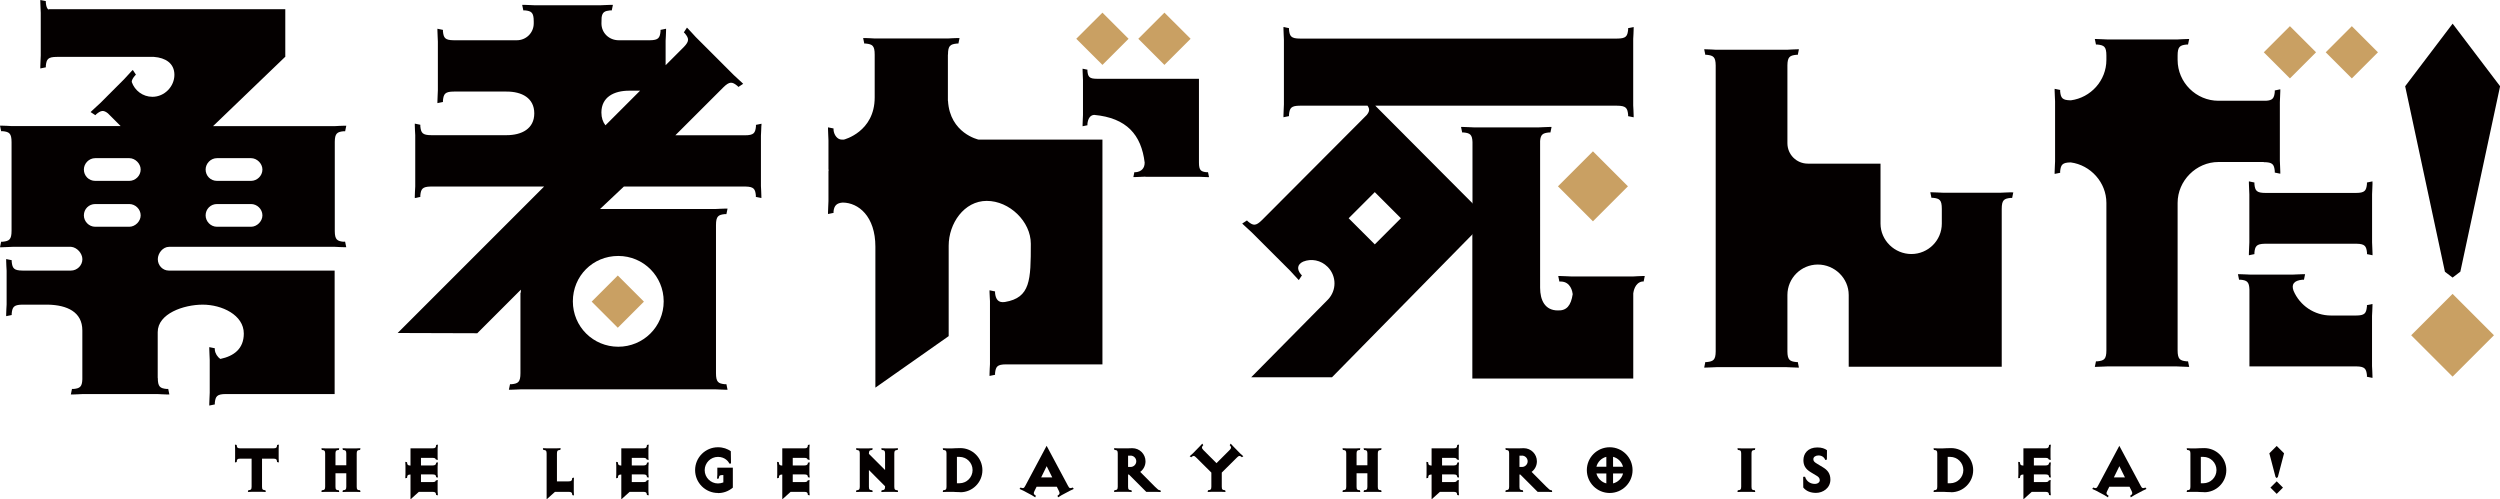 <?xml version="1.0" encoding="UTF-8"?><svg xmlns="http://www.w3.org/2000/svg" viewBox="0 0 506.15 101.1"><defs><style>.d{fill:#040000;}.e{fill:#c9a063;}</style></defs><g id="a"/><g id="b"><g id="c"><g><g><g><polygon class="e" points="223.2 13.14 217.9 7.85 223.2 2.56 228.49 7.85 223.2 13.14"/><polygon class="e" points="235.75 13.14 230.46 7.85 235.75 2.56 241.05 7.85 235.75 13.14"/><g><path class="d" d="M244.58,34.87h-.29c-1.14-.12-1.55-.37-1.55-1.95h0V15.95h-20.65c-1.56,0-1.81-.41-1.93-1.55v-.29l-.98-.2v.33c0,.65,.08,1.46,.08,1.95v7.09c0,.49-.08,1.3-.08,1.95v.33l.98-.2v-.29c.1-.94,.48-1.74,1.35-1.81,6.62,.61,9.56,4.06,10.24,9.66,0,1.16-.67,1.83-1.81,1.95h-.28l-.2,.98h.33c.65,0,1.47-.08,1.95-.08h.18v.02h10.82c.49,0,1.15,.07,1.71,.07h.33l-.2-.98Z"/><path class="d" d="M191.91,20.42V11.06h.02c0-1.82,.47-2.1,1.78-2.24h.33l.23-1.12h-.37c-.65,0-1.42,.07-1.98,.09h-14.84c-.56-.02-1.32-.09-1.96-.09h-.37l.23,1.12h.33c1.31,.14,1.78,.42,1.78,2.24v8.67c0,6.98-6.22,8.53-6.23,8.53-.18-.01-.36,0-.45,0-.83,0-1.54-.86-1.65-1.92v-.33l-1.12-.23v.37c0,.75,.09,1.68,.09,2.24v5.84c0,.06,.01,.14,.04,.23-.02,.09-.04,.17-.04,.23v6.03c0,.56-.09,1.49-.09,2.24v.37l1.12-.23v-.33c.13-1.18,.68-1.67,1.85-1.76,3.19,.02,6.62,2.77,6.62,8.94v28.53l14.84-10.43v-18.3c0-4.51,3.12-9.08,7.71-9.08s8.92,4.17,8.92,8.68c0,7.36-.07,10.92-5.24,11.79-1.37,.21-1.87-.57-2-1.81v-.33l-1.12-.23v.37c0,.75,.09,1.26,.09,1.82v.4h0v12.37c-.02,.57-.09,1.36-.09,2.01v.37l1.12-.23v-.33c.14-1.31,.42-1.78,2.24-1.78h19.5V28.26h-25.1s-5.79-1.26-6.17-7.85Z"/></g></g><g><rect class="e" x="121.34" y="57.33" width="7.48" height="7.48" transform="translate(-6.55 106.33) rotate(-45)"/><path class="d" d="M154.17,25.42v-.37l-1.12,.23v.33c-.14,1.31-.42,1.78-2.24,1.78h-14.08l9.7-9.69h0c1.29-1.28,1.82-1.15,2.84-.33,.1,.1,.23,.23,.23,.23l.96-.63-.26-.26c-.53-.53-1.26-1.12-1.65-1.52l-7.69-7.69c-.4-.4-.99-1.12-1.52-1.65l-.26-.26-.63,.96s.13,.13,.23,.23c.79,.97,.93,1.51-.17,2.67l-3.75,3.75v-4.96c.02-.57,.09-1.38,.09-2.05v-.37l-1.12,.23v.33c-.14,1.28-.42,1.75-2.14,1.77h-6.33c-1.93,0-3.49-1.47-3.49-3.4l.03-1.19c.14-1.12,.64-1.34,1.73-1.46h.33l.23-1.12h-.37c-.75,0-1.68,.09-2.24,.09h-13.15c-.56,0-1.49-.09-2.24-.09h-.37l.23,1.12h.33c1.31,.14,1.78,.42,1.78,2.24h0v.41c-.01,1.93-1.57,3.4-3.41,3.4h-12.78c-1.77-.01-2.05-.48-2.19-1.77v-.33l-1.12-.23v.37c0,.75,.09,1.68,.09,2.24v9.84c0,.56-.09,1.5-.09,2.24v.37l1.12-.23v-.33c.14-1.31,.42-1.78,2.24-1.78h10.62c3.11-.01,5.63,1.3,5.63,4.41s-2.52,4.42-5.63,4.42h-15.2c-1.82,0-2.1-.47-2.24-1.78v-.33l-1.12-.23v.37c0,.64,.07,1.41,.09,1.97h0v10.4c-.02,.56-.09,1.32-.09,1.96v.37l1.12-.23v-.33c.13-1.27,.42-1.74,2.08-1.77h22.98l-29.65,29.65,16.12,.05,8.82-8.82v.59s-.06,0-.08,0v16.31h0c0,1.82-.47,2.1-1.78,2.24h-.33l-.23,1.12h.37c.75,0,1.68-.09,2.24-.09h6.35s.03,0,.04,0h23.43s.03,0,.04,0h9.19c.56,0,1.49,.09,2.24,.09h.37l-.23-1.12h-.33c-1.31-.14-1.78-.42-1.78-2.24h0v-29.96h0c0-1.82,.47-2.1,1.78-2.24h.33l.23-1.12h-.37c-.72,0-1.6,.08-2.16,.09h-23.29l4.83-4.55h24.64c1.67,.03,1.95,.5,2.08,1.77v.33l1.12,.23v-.37c0-.68-.07-1.49-.09-2.06v-10.21c.01-.57,.09-1.38,.09-2.06Zm-19.8,35.59c0,5.15-4.14,9.19-9.2,9.19s-9.19-4.05-9.19-9.19,4.05-9.19,9.19-9.19,9.2,4.14,9.2,9.19Zm-12.61-38.23c0-3.11,2.52-4.42,5.63-4.42h2.2l-7.01,7.01c-.52-.66-.82-1.52-.82-2.59Z"/></g><path class="d" d="M69.55,48.95c-1.28-.14-1.75-.42-1.77-2.13V28.7c.02-1.71,.49-1.99,1.77-2.13h.33l.23-1.12h-.37c-.66,0-1.46,.07-2.03,.09h-24.58l14.58-14.01h.05v-.05h0V1.86H9.84v.12c-.36-.28-.49-.73-.56-1.42V.23l-1.12-.23V.37c0,.75,.09,1.68,.09,2.24V11.25c0,.56-.09,1.49-.09,2.24v.37l1.12-.23v-.33c.14-1.31,.42-1.78,2.24-1.78H31.17c2.31,.17,4.14,1.28,4.14,3.63s-1.99,4.45-4.45,4.45c-1.95,0-3.59-1.27-4.19-3.01,0-.39,.23-.76,.62-1.24,.1-.1,.23-.23,.23-.23l-.63-.96-.27,.26c-.53,.53-1.12,1.26-1.52,1.65l-4.84,4.84c-.4,.4-1.12,.99-1.65,1.52l-.27,.26,.96,.63s.13-.13,.23-.23c.87-.7,1.39-.89,2.32-.14l2.58,2.58H2.4c-.57-.02-1.36-.09-2.03-.09h-.37l.23,1.12h.33c1.31,.14,1.78,.42,1.78,2.24h0v17.9h0c0,1.82-.47,2.1-1.78,2.24H.23l-.23,1.12H.37c.75,0,1.68-.09,2.24-.09H11.81s.02,0,.03,0h2.54c1.19,.09,2.3,1.31,2.3,2.51,0,1.29-1.1,2.3-2.3,2.3H4.54c-1.75-.01-2.03-.49-2.17-1.77v-.33l-1.12-.23v.37c0,.65,.07,1.43,.09,2v6.82c-.02,.56-.09,1.34-.09,2v.37l1.12-.23v-.33c.13-1.27,.42-1.74,2.08-1.77h5.32c3.77,.09,6.9,1.45,6.9,5.22v9.89c-.05,1.56-.53,1.83-1.77,1.96h-.33l-.23,1.12h.37c.68,0,1.5-.08,2.07-.09h15.07c.57,.01,1.39,.09,2.07,.09h.37l-.23-1.12h-.33c-1.31-.14-1.78-.42-1.78-2.24h-.02v-9.26c0-3.77,5.26-5.57,9.12-5.57s8.31,2.08,8.31,5.85c0,3.09-2.01,4.56-4.74,5.14-.62-.4-1.05-1.12-1.13-1.83v-.33l-1.12-.23v.37c0,.75,.09,1.68,.09,2.24v6.61c0,.56-.09,1.5-.09,2.24v.37l1.12-.23v-.33c.14-1.28,.42-1.75,2.15-1.77h22.11v-25H34.16c-1.19,0-2.21-1.01-2.21-2.3,0-1.2,1.01-2.51,2.3-2.51h33.52c.56,.02,1.32,.08,1.96,.08h.37l-.23-1.12h-.33ZM19.28,32.02h6.9c1.19,0,2.3,1.1,2.3,2.3,0,1.29-1.1,2.3-2.3,2.3h-6.9c-1.29,0-2.3-1.01-2.3-2.3,0-1.19,1.01-2.3,2.3-2.3Zm0,9.29h6.9c1.19,0,2.3,1.01,2.3,2.3,0,1.19-1.1,2.3-2.3,2.3h-6.9c-1.29,0-2.3-1.1-2.3-2.3,0-1.29,1.01-2.3,2.3-2.3Zm31.55,4.6h-6.9c-1.29,0-2.3-1.1-2.3-2.3,0-1.29,1.01-2.3,2.3-2.3h6.9c1.2,0,2.3,1.01,2.3,2.3,0,1.19-1.1,2.3-2.3,2.3Zm0-9.29h-6.9c-1.29,0-2.3-1.01-2.3-2.3,0-1.19,1.01-2.3,2.3-2.3h6.9c1.2,0,2.3,1.1,2.3,2.3,0,1.29-1.1,2.3-2.3,2.3Z"/><g><path class="d" d="M56.08,93.54v-.11c-.04-.42-.14-.57-.74-.57h-2.29v5.66c0,.59,.15,.68,.57,.72h.11l.09,.36h-.14c-.24,0-.54-.03-.72-.03h-1.92c-.18,0-.48,.03-.72,.03h-.14l.09-.36h.11c.42-.05,.56-.14,.56-.72v-5.66h-2.29c-.59,0-.68,.15-.72,.57v.11l-.36,.09v-.14c0-.24,.03-.54,.03-.72v-1.92c0-.18-.03-.48-.03-.72v-.12l.36,.08v.11c.05,.42,.14,.57,.72,.57h6.7c.6,0,.69-.15,.74-.57v-.11l.36-.08v.12c0,.24-.03,.54-.03,.72v1.92c0,.18,.03,.48,.03,.72v.14l-.36-.09Z"/><path class="d" d="M72.84,99.61c-.24,0-.54-.03-.72-.03h-1.92c-.18,0-.48,.03-.72,.03h-.14l.09-.36h.11c.42-.05,.57-.14,.57-.72v-2.72h-2.19v2.72c0,.59,.15,.68,.57,.72h.11l.08,.36h-.12c-.24,0-.54-.03-.72-.03h-1.93c-.18,0-.48,.03-.72,.03h-.12l.08-.36h.11c.42-.05,.57-.14,.57-.72v-6.7c0-.59-.15-.68-.57-.72h-.11l-.08-.36h.12c.24,0,.54,.03,.72,.03h1.93c.18,0,.48-.03,.72-.03h.12l-.08,.36h-.11c-.42,.04-.57,.14-.57,.72v2.37h2.19v-2.37c0-.59-.15-.68-.57-.72h-.11l-.09-.36h.14c.24,0,.54,.03,.72,.03h1.92c.18,0,.48-.03,.72-.03h.14l-.08,.36h-.12c-.42,.04-.56,.14-.56,.72v6.7c0,.59,.14,.68,.56,.72h.12l.08,.36h-.14Z"/><path class="d" d="M88.29,100.26v-.11c-.05-.42-.15-.57-.74-.57h-2.75l-1.69,1.52v-5.03c-.54,.02-.65,.15-.69,.57v.11l-.36,.08v-.12c0-.24,.03-.54,.03-.72v-1.63c0-.18-.03-.48-.03-.72v-.14l.36,.08v.12c.05,.41,.15,.54,.69,.56v-3.49h4.44c.59,0,.69-.15,.74-.57v-.11l.36-.08v.12c0,.24-.05,.54-.05,.72v1.75c0,.14,.03,.33,.03,.53l-.39-.11c-.08-.24-.24-.32-.69-.32h-2.32v1.54h2.32c.59,0,.69-.21,.74-.44,.02-.06,0-.12,0-.12l.36-.08v.14c0,.24-.05,.54-.05,.72v1.51c0,.18,.05,.36,.05,.6v.12l-.36-.08s.02-.06,0-.11c-.05-.29-.15-.45-.74-.45h-2.32v1.55h2.32c.45,0,.62-.08,.69-.32l.39-.11c0,.2-.03,.39-.03,.53v1.75c0,.18,.05,.48,.05,.72v.12l-.36-.08Z"/><path class="d" d="M115.86,100.26v-.11c-.05-.42-.15-.57-.74-.57h-2.76l-1.69,1.52v-9.28c0-.59-.15-.68-.57-.72h-.11l-.08-.36h.12c.24,0,.54,.03,.72,.03h1.93c.18,0,.48-.03,.72-.03h.12l-.08,.36h-.11c-.42,.04-.57,.14-.57,.72v5.64h2.34c.59,0,.69-.15,.74-.57v-.11l.36-.08v.12c0,.24-.03,.54-.03,.72v1.93c0,.18,.03,.48,.03,.72v.12l-.36-.08Z"/><path class="d" d="M130.97,100.26v-.11c-.05-.42-.15-.57-.74-.57h-2.75l-1.69,1.52v-5.03c-.54,.02-.65,.15-.69,.57v.11l-.36,.08v-.12c0-.24,.03-.54,.03-.72v-1.63c0-.18-.03-.48-.03-.72v-.14l.36,.08v.12c.05,.41,.15,.54,.69,.56v-3.49h4.44c.59,0,.69-.15,.74-.57v-.11l.36-.08v.12c0,.24-.05,.54-.05,.72v1.75c0,.14,.03,.33,.03,.53l-.39-.11c-.08-.24-.24-.32-.69-.32h-2.32v1.54h2.32c.59,0,.69-.21,.74-.44,.02-.06,0-.12,0-.12l.36-.08v.14c0,.24-.05,.54-.05,.72v1.51c0,.18,.05,.36,.05,.6v.12l-.36-.08s.02-.06,0-.11c-.05-.29-.15-.45-.74-.45h-2.32v1.55h2.32c.45,0,.62-.08,.69-.32l.39-.11c0,.2-.03,.39-.03,.53v1.75c0,.18,.05,.48,.05,.72v.12l-.36-.08Z"/><path class="d" d="M145.36,99.81c-2.55,0-4.63-2.07-4.63-4.63s2.08-4.63,4.63-4.63c1.07,0,1.92,.33,2.6,.8,0,.71,.04,1.86,.04,2.49h-.36c-.08-.29-.8-1.34-2.28-1.34s-2.69,1.21-2.69,2.69,1.21,2.69,2.69,2.69c.38,0,.74-.08,1.09-.21v-1.49h-.17c-.59,0-.69,.14-.74,.56v.12l-.36,.08v-.14c0-.24,.05-.54,.05-.72v-1.39h3.14v4.04c-.91,.75-1.93,1.1-3,1.1Z"/><path class="d" d="M163.56,100.26v-.11c-.05-.42-.15-.57-.74-.57h-2.75l-1.69,1.52v-5.03c-.54,.02-.65,.15-.69,.57v.11l-.36,.08v-.12c0-.24,.03-.54,.03-.72v-1.63c0-.18-.03-.48-.03-.72v-.14l.36,.08v.12c.05,.41,.15,.54,.69,.56v-3.49h4.44c.59,0,.69-.15,.74-.57v-.11l.36-.08v.12c0,.24-.05,.54-.05,.72v1.75c0,.14,.03,.33,.03,.53l-.39-.11c-.08-.24-.24-.32-.69-.32h-2.32v1.54h2.32c.59,0,.69-.21,.74-.44,.02-.06,0-.12,0-.12l.36-.08v.14c0,.24-.05,.54-.05,.72v1.51c0,.18,.05,.36,.05,.6v.12l-.36-.08s.02-.06,0-.11c-.05-.29-.15-.45-.74-.45h-2.32v1.55h2.32c.45,0,.62-.08,.69-.32l.39-.11c0,.2-.03,.39-.03,.53v1.75c0,.18,.05,.48,.05,.72v.12l-.36-.08Z"/><path class="d" d="M181.68,99.61c-.24,0-.54-.03-.72-.03h-1.68c-.18,0-.48,.03-.72,.03h-.14l.09-.36h.11c.42-.05,.57-.14,.57-.72v-.08l-3.27-3.29v3.37c0,.59,.15,.68,.57,.72h.11l.08,.36h-.12c-.24,0-.54-.03-.72-.03h-1.69c-.18,0-.48,.03-.72,.03h-.12l.08-.36h.11c.42-.05,.57-.14,.57-.72v-6.7c0-.59-.15-.68-.57-.72h-.11l-.08-.36h.12c.24,0,.54,.03,.72,.03h1.69c.18,0,.48-.03,.72-.03h.12l-.08,.36h-.11c-.42,.04-.57,.14-.57,.72v.06l3.27,3.27v-3.33c0-.59-.15-.68-.57-.72h-.11l-.09-.36h.14c.24,0,.54,.03,.72,.03h1.68c.18,0,.48-.03,.72-.03h.14l-.08,.36h-.12c-.42,.04-.56,.14-.56,.72v6.7c0,.59,.14,.68,.56,.72h.12l.08,.36h-.14Z"/><path class="d" d="M194.43,99.64c-.66,0-1.45-.06-1.45-.06h-1.27c-.18,0-.48,.03-.72,.03h-.12l.08-.36h.11c.42-.05,.57-.14,.57-.72v-6.7c0-.59-.15-.68-.57-.72h-.11l-.08-.36h.12c.24,0,.54,.03,.72,.03h1.03s1.04-.06,1.69-.06c2.46,0,4.47,2.01,4.47,4.47s-2.01,4.47-4.47,4.47Zm-.18-7.14h-.51v5.34h.51c1.46,0,2.66-1.19,2.66-2.67s-1.19-2.67-2.66-2.67Z"/><path class="d" d="M217.3,99.04c-.2,.11-.5,.21-.65,.3l-1.71,.91c-.15,.09-.39,.26-.62,.38l-.12,.06-.09-.36s.06-.03,.09-.04c.36-.24,.42-.41,.17-.92l-.41-.83h-4.09l-.41,.83c-.26,.5-.2,.68,.15,.92,.05,.02,.11,.04,.11,.04l-.11,.36-.12-.06c-.21-.12-.45-.29-.6-.38l-1.71-.91c-.17-.09-.45-.2-.65-.3l-.12-.06,.24-.29s.06,.03,.09,.06c.39,.14,.57,.14,.84-.39l4.32-8.1,4.33,8.1c.27,.53,.44,.53,.84,.39,.03-.03,.09-.06,.09-.06l.24,.29-.12,.06Zm-5.39-4.66l-1.12,2.28h2.25l-1.13-2.28Z"/><path class="d" d="M234.86,99.61c-.24,0-.54-.03-.72-.03h-2.07l-3.5-3.5h-.18v2.44c0,.59,.15,.68,.57,.72h.11l.08,.36h-.12c-.24,0-.54-.03-.72-.03h-1.93c-.18,0-.48,.03-.72,.03h-.12l.08-.36h.11c.42-.05,.57-.14,.57-.72v-6.7c0-.59-.15-.68-.57-.72h-.11l-.08-.36h.12c.24,0,.54,.03,.72,.03h1.93c.18,0,.72-.03,.94-.03,1.48,0,2.67,1.19,2.67,2.66,0,.89-.42,1.66-1.07,2.14l2.97,2.99c.65,.63,.72,.69,1,.72,.05,.02,.11,0,.11,0l.09,.36h-.14Zm-5.96-7.36h-.51v2.29h.51c.62,0,1.15-.51,1.15-1.15s-.53-1.15-1.15-1.15Z"/><path class="d" d="M251.43,92.58s-.03-.04-.08-.08c-.33-.26-.5-.3-.91,.12l-3.08,3.06v2.84c0,.59,.15,.68,.57,.72h.11l.09,.36h-.14c-.24,0-.54-.03-.72-.03h-1.92c-.18,0-.48,.03-.72,.03h-.14l.09-.36h.11c.42-.05,.56-.14,.56-.72v-2.84l-3.08-3.06c-.41-.42-.57-.38-.91-.12-.05,.03-.08,.08-.08,.08l-.32-.2,.09-.09c.17-.17,.41-.36,.54-.48l1.34-1.37c.14-.12,.32-.36,.5-.53l.09-.09,.2,.32s-.04,.04-.08,.06c-.27,.35-.3,.51,.12,.94l2.63,2.63,2.63-2.63c.42-.42,.39-.59,.12-.94-.03-.02-.08-.06-.08-.06l.2-.32,.09,.09c.18,.17,.36,.41,.5,.53l1.34,1.37c.14,.12,.38,.32,.54,.48l.09,.09-.32,.2Z"/><path class="d" d="M279.57,99.61c-.24,0-.54-.03-.72-.03h-1.92c-.18,0-.48,.03-.72,.03h-.14l.09-.36h.11c.42-.05,.57-.14,.57-.72v-2.72h-2.19v2.72c0,.59,.15,.68,.57,.72h.11l.08,.36h-.12c-.24,0-.54-.03-.72-.03h-1.93c-.18,0-.48,.03-.72,.03h-.12l.08-.36h.11c.42-.05,.57-.14,.57-.72v-6.7c0-.59-.15-.68-.57-.72h-.11l-.08-.36h.12c.24,0,.54,.03,.72,.03h1.93c.18,0,.48-.03,.72-.03h.12l-.08,.36h-.11c-.42,.04-.57,.14-.57,.72v2.37h2.19v-2.37c0-.59-.15-.68-.57-.72h-.11l-.09-.36h.14c.24,0,.54,.03,.72,.03h1.92c.18,0,.48-.03,.72-.03h.14l-.08,.36h-.12c-.42,.04-.56,.14-.56,.72v6.7c0,.59,.14,.68,.56,.72h.12l.08,.36h-.14Z"/><path class="d" d="M295.02,100.26v-.11c-.04-.42-.15-.57-.74-.57h-2.75l-1.69,1.52v-5.03c-.54,.02-.65,.15-.69,.57v.11l-.36,.08v-.12c0-.24,.03-.54,.03-.72v-1.63c0-.18-.03-.48-.03-.72v-.14l.36,.08v.12c.04,.41,.15,.54,.69,.56v-3.49h4.44c.59,0,.69-.15,.74-.57v-.11l.36-.08v.12c0,.24-.05,.54-.05,.72v1.75c0,.14,.03,.33,.03,.53l-.39-.11c-.08-.24-.24-.32-.69-.32h-2.32v1.54h2.32c.59,0,.69-.21,.74-.44,.01-.06,0-.12,0-.12l.36-.08v.14c0,.24-.05,.54-.05,.72v1.51c0,.18,.05,.36,.05,.6v.12l-.36-.08s.01-.06,0-.11c-.04-.29-.15-.45-.74-.45h-2.32v1.55h2.32c.45,0,.62-.08,.69-.32l.39-.11c0,.2-.03,.39-.03,.53v1.75c0,.18,.05,.48,.05,.72v.12l-.36-.08Z"/><path class="d" d="M314.1,99.61c-.24,0-.54-.03-.72-.03h-2.07l-3.5-3.5h-.18v2.44c0,.59,.15,.68,.57,.72h.11l.08,.36h-.12c-.24,0-.54-.03-.72-.03h-1.93c-.18,0-.48,.03-.72,.03h-.12l.08-.36h.11c.42-.05,.57-.14,.57-.72v-6.7c0-.59-.15-.68-.57-.72h-.11l-.08-.36h.12c.24,0,.54,.03,.72,.03h1.93c.18,0,.72-.03,.94-.03,1.48,0,2.67,1.19,2.67,2.66,0,.89-.42,1.66-1.07,2.14l2.97,2.99c.65,.63,.72,.69,1,.72,.04,.02,.11,0,.11,0l.09,.36h-.14Zm-5.96-7.36h-.51v2.29h.51c.62,0,1.15-.51,1.15-1.15s-.53-1.15-1.15-1.15Z"/><path class="d" d="M325.9,99.81c-2.55,0-4.63-2.07-4.63-4.63s2.08-4.63,4.63-4.63,4.63,2.07,4.63,4.63-2.07,4.63-4.63,4.63Zm-.68-7.32c-.98,.24-1.77,1.03-2.01,2.01h2.01v-2.01Zm0,3.37h-2.01c.26,.98,1.03,1.77,2.01,2.01v-2.01Zm1.36-3.37v2.01h2.02c-.26-.98-1.03-1.77-2.02-2.01Zm0,3.37v2.01c1-.24,1.78-1.03,2.02-2.01h-2.02Z"/><path class="d" d="M355.25,99.61c-.24,0-.54-.03-.72-.03h-1.93c-.18,0-.48,.03-.72,.03h-.12l.08-.36h.11c.42-.05,.57-.14,.57-.72v-6.7c0-.59-.15-.68-.57-.72h-.11l-.08-.36h.12c.24,0,.54,.03,.72,.03h1.93c.18,0,.48-.03,.72-.03h.12l-.08,.36h-.11c-.42,.04-.57,.14-.57,.72v6.7c0,.59,.15,.68,.57,.72h.11l.08,.36h-.12Z"/><path class="d" d="M367.68,99.79c-1.07,0-1.98-.33-2.59-1.09,0-.44-.02-1.72-.02-2.16l.38-.02c.3,.98,1.12,1.45,1.98,1.45,.57,0,1-.32,1-.74,0-.45-.26-.72-.85-1.04l-.95-.57c-1.09-.65-1.51-1.39-1.51-2.46,0-1.34,.91-2.57,2.82-2.57,.89,0,1.51,.23,1.95,.56,0,.57-.02,1.15-.02,1.9l-.33,.08c-.18-.53-.68-.92-1.37-.92-.57,0-1.04,.3-1.04,.75,0,.36,.15,.57,.72,.91l1.22,.74c.88,.53,1.51,1.22,1.51,2.49,0,1.74-1.54,2.69-2.9,2.69Z"/><path class="d" d="M395.02,99.64c-.66,0-1.45-.06-1.45-.06h-1.27c-.18,0-.48,.03-.72,.03h-.12l.08-.36h.11c.42-.05,.57-.14,.57-.72v-6.7c0-.59-.15-.68-.57-.72h-.11l-.08-.36h.12c.24,0,.54,.03,.72,.03h1.03s1.04-.06,1.69-.06c2.46,0,4.47,2.01,4.47,4.47s-2.01,4.47-4.47,4.47Zm-.18-7.14h-.51v5.34h.51c1.46,0,2.66-1.19,2.66-2.67s-1.19-2.67-2.66-2.67Z"/><path class="d" d="M414.84,100.26v-.11c-.04-.42-.15-.57-.74-.57h-2.75l-1.69,1.52v-5.03c-.54,.02-.65,.15-.69,.57v.11l-.36,.08v-.12c0-.24,.03-.54,.03-.72v-1.63c0-.18-.03-.48-.03-.72v-.14l.36,.08v.12c.04,.41,.15,.54,.69,.56v-3.49h4.44c.59,0,.69-.15,.74-.57v-.11l.36-.08v.12c0,.24-.05,.54-.05,.72v1.75c0,.14,.03,.33,.03,.53l-.39-.11c-.08-.24-.24-.32-.69-.32h-2.32v1.54h2.32c.59,0,.69-.21,.74-.44,.01-.06,0-.12,0-.12l.36-.08v.14c0,.24-.05,.54-.05,.72v1.51c0,.18,.05,.36,.05,.6v.12l-.36-.08s.01-.06,0-.11c-.04-.29-.15-.45-.74-.45h-2.32v1.55h2.32c.45,0,.62-.08,.69-.32l.39-.11c0,.2-.03,.39-.03,.53v1.75c0,.18,.05,.48,.05,.72v.12l-.36-.08Z"/><path class="d" d="M434.48,99.04c-.2,.11-.5,.21-.65,.3l-1.71,.91c-.15,.09-.39,.26-.62,.38l-.12,.06-.09-.36,.09-.04c.36-.24,.42-.41,.17-.92l-.41-.83h-4.09l-.41,.83c-.26,.5-.2,.68,.15,.92,.04,.02,.11,.04,.11,.04l-.11,.36-.12-.06c-.21-.12-.45-.29-.6-.38l-1.71-.91c-.17-.09-.45-.2-.65-.3l-.12-.06,.24-.29s.06,.03,.09,.06c.39,.14,.57,.14,.84-.39l4.32-8.1,4.33,8.1c.27,.53,.44,.53,.84,.39,.03-.03,.09-.06,.09-.06l.24,.29-.12,.06Zm-5.39-4.66l-1.12,2.28h2.25l-1.13-2.28Z"/><path class="d" d="M446.27,99.64c-.66,0-1.45-.06-1.45-.06h-1.27c-.18,0-.48,.03-.72,.03h-.12l.08-.36h.11c.42-.05,.57-.14,.57-.72v-6.7c0-.59-.15-.68-.57-.72h-.11l-.08-.36h.12c.24,0,.54,.03,.72,.03h1.03s1.04-.06,1.69-.06c2.46,0,4.47,2.01,4.47,4.47s-2.01,4.47-4.47,4.47Zm-.18-7.14h-.51v5.34h.51c1.46,0,2.66-1.19,2.66-2.67s-1.19-2.67-2.66-2.67Z"/><path class="d" d="M461.18,96.56l-.24,.24-.24-.24-1.25-4.78,1.49-1.49,1.49,1.49-1.25,4.78Zm-.24,3.43l-1.27-1.27,1.27-1.27,1.27,1.27-1.27,1.27Z"/></g><g><path class="d" d="M300.92,43.96l-7.41-7.43-14.89-14.95c-.06-.06-.11-.11-.17-.18h48.94c1.82,.01,2.1,.48,2.24,1.79v.33l1.12,.23v-.38c0-.66-.07-1.46-.09-2.03V7.87c.02-.57,.09-1.36,.09-2.03v-.37l-1.12,.23v.33c-.14,1.31-.42,1.78-2.24,1.78h-64.18c-1.82,0-2.1-.47-2.24-1.78v-.33l-1.12-.23v.38c0,.75,.09,1.68,.09,2.24v13.04c0,.56-.09,1.5-.09,2.24v.37l1.12-.23v-.33c.14-1.31,.42-1.78,2.24-1.78h13.66c.43,.62,.46,1.11-.15,1.87l-21.19,21.26h0c-1.29,1.29-1.82,1.16-2.84,.33-.1-.1-.23-.23-.23-.23l-.96,.63,.27,.26c.53,.53,1.26,1.12,1.65,1.52l7.76,7.75c.4,.4,.99,1.12,1.52,1.65l.26,.27,.63-.96s-.13-.13-.23-.23c-.82-1.01-.73-1.99,.48-2.55,1.65-.66,3.57-.31,4.94,1.05l.09,.09c1.75,1.84,1.75,4.69,0,6.53l-15.55,15.74h16.36l29.4-29.92c.8-.77,1.31-.95,1.85-.74m-22.59,3.76l-5.29-5.29,5.29-5.29,5.29,5.29-5.29,5.29Z"/><rect class="e" x="317.49" y="32.7" width="10.02" height="10.02" transform="translate(67.8 239.1) rotate(-45)"/></g><g><g><path class="d" d="M458.31,32.83c1.82,0,2.1,.47,2.24,1.78v.33l1.12,.23v-.38c0-.75-.09-1.68-.09-2.24v-11.86c0-.56,.09-1.5,.09-2.24v-.37l-1.12,.23v.33c-.13,1.18-.38,1.68-1.78,1.76h-9.62c-4.5,0-8.27-3.68-8.27-8.28v-.86c0-1.82,.47-2.1,1.78-2.24h.33l.23-1.12h-.37c-.68,0-1.49,.07-2.06,.09h-14.06c-.56,0-1.49-.09-2.24-.09h-.37l.23,1.12h.33c1.31,.14,1.78,.42,1.78,2.24h0v.86c0,4.22-3.18,7.65-7.18,8.19-1.76-.01-2.04-.48-2.18-1.77v-.33l-1.12-.23v.37c0,.72,.09,1.61,.09,2.17v12.15c0,.57-.09,1.45-.09,2.17v.37l1.12-.23v-.33c.14-1.28,.42-1.75,2.14-1.77,4.02,.53,7.22,4.05,7.22,8.2v29.83h0c0,1.82-.47,2.1-1.78,2.24h-.33l-.23,1.12h.37c.75,0,1.68-.09,2.24-.09h13.88c.56,0,1.49,.09,2.24,.09h.37l-.23-1.12h-.33c-1.3-.14-1.77-.42-1.78-2.22v-29.85c0-4.5,3.77-8.28,8.27-8.28h9.15v.02Z"/><path class="d" d="M480.33,37.1v-.38l-1.12,.23v.33c-.14,1.31-.42,1.78-2.24,1.78h-18.3c-1.82,0-2.11-.47-2.24-1.78v-.33l-1.12-.23v.38c0,.75,.09,1.68,.09,2.24v9.73c0,.56-.09,1.49-.09,2.24v.37l1.12-.23v-.33c.13-1.26,.41-1.73,2.06-1.77h18.67c1.64,.03,1.92,.51,2.06,1.77v.33l1.12,.23v-.37c0-.75-.09-1.68-.09-2.24v-9.73c0-.56,.09-1.5,.09-2.24Z"/><path class="d" d="M479.2,62.11c-.14,1.3-.42,1.77-2.22,1.77h-5.02c-3.43,0-6.35-2.05-7.61-5.01h0c-.47-1.31,.06-2.06,1.78-2.24h.33l.23-1.12h-.37c-.75,0-1.68,.09-2.24,.09h-8.38c-.56,0-1.49-.09-2.24-.09h-.37l.23,1.12h.33c1.25,.13,1.72,.41,1.77,2.01v15.54h21.64c1.73,.02,2.01,.49,2.15,1.77v.33l1.12,.23v-.37c0-.66-.07-1.46-.09-2.03v-10.17c.02-.57,.09-1.36,.09-2.03v-.37l-1.12,.23v.33Z"/></g><rect class="e" x="459.9" y="6.88" width="7.48" height="7.48" transform="translate(128.32 330.98) rotate(-45.01)"/><rect class="e" x="472.44" y="6.88" width="7.48" height="7.48" transform="translate(131.99 339.85) rotate(-45.01)"/></g><g><path class="d" d="M498.1,55.02l-1.55,1.18-1.55-1.18-8.05-37.56,9.61-12.67,9.61,12.67-8.05,37.56Z"/><rect class="e" x="490.62" y="61.94" width="11.85" height="11.85" transform="translate(97.45 371) rotate(-45)"/></g><path class="d" d="M407.25,38.93c-.75,0-1.68,.09-2.24,.09h-11.59c-.56,0-1.49-.09-2.24-.09h-.37l.23,1.12h.33c1.31,.14,1.77,.42,1.77,2.24h0v2.98c0,3.4-2.76,6.16-6.16,6.16s-6.25-2.76-6.25-6.16v-12.14h-14.71c-2.3,0-4.14-1.84-4.14-4.14V13.22c.02-1.7,.5-1.99,1.77-2.12h.33l.23-1.12h-.37c-.65,0-1.43,.07-1.99,.09h-14.46c-.56-.02-1.34-.09-1.99-.09h-.37l.23,1.12h.33c1.28,.14,1.75,.42,1.77,2.15v57.91c-.02,1.72-.49,2-1.77,2.14h-.33l-.23,1.12h.37c.75,0,1.68-.09,2.24-.09h13.96c.56,0,1.49,.09,2.24,.09h.37l-.23-1.12h-.33c-1.28-.14-1.75-.42-1.77-2.13v-11.45c0-3.4,2.76-6.16,6.16-6.16s6.25,2.76,6.25,6.16v14.53h30.98v-31.94h0c0-1.82,.47-2.1,1.78-2.24h.33l.23-1.12h-.37Z"/></g><path class="d" d="M298.09,45.72v30.92h32.58v-17.25c.05-.37,.32-2.11,1.77-2.39,.14-.03,.33,0,.33,0l.23-1.12h-.37c-.64,0-1.39,.07-1.95,.09h-12.59c-.56,0-1.49-.09-2.24-.09h-.37l.23,1.12s.19,0,.33,0c1.98,.05,2.32,2.09,2.37,2.55-.35,2.32-1.23,3.37-3.01,3.3-2.57,0-3.59-2.02-3.59-4.6V28.56c.09-1.36,.58-1.61,1.76-1.74h.33l.23-1.12h-.37c-.75,0-1.68,.09-2.24,.09h-13.11c-.56,0-1.49-.09-2.24-.09h-.37l.23,1.12h.33c1.23,.13,1.71,.4,1.76,1.94v15.19"/></g></g></g></svg>
